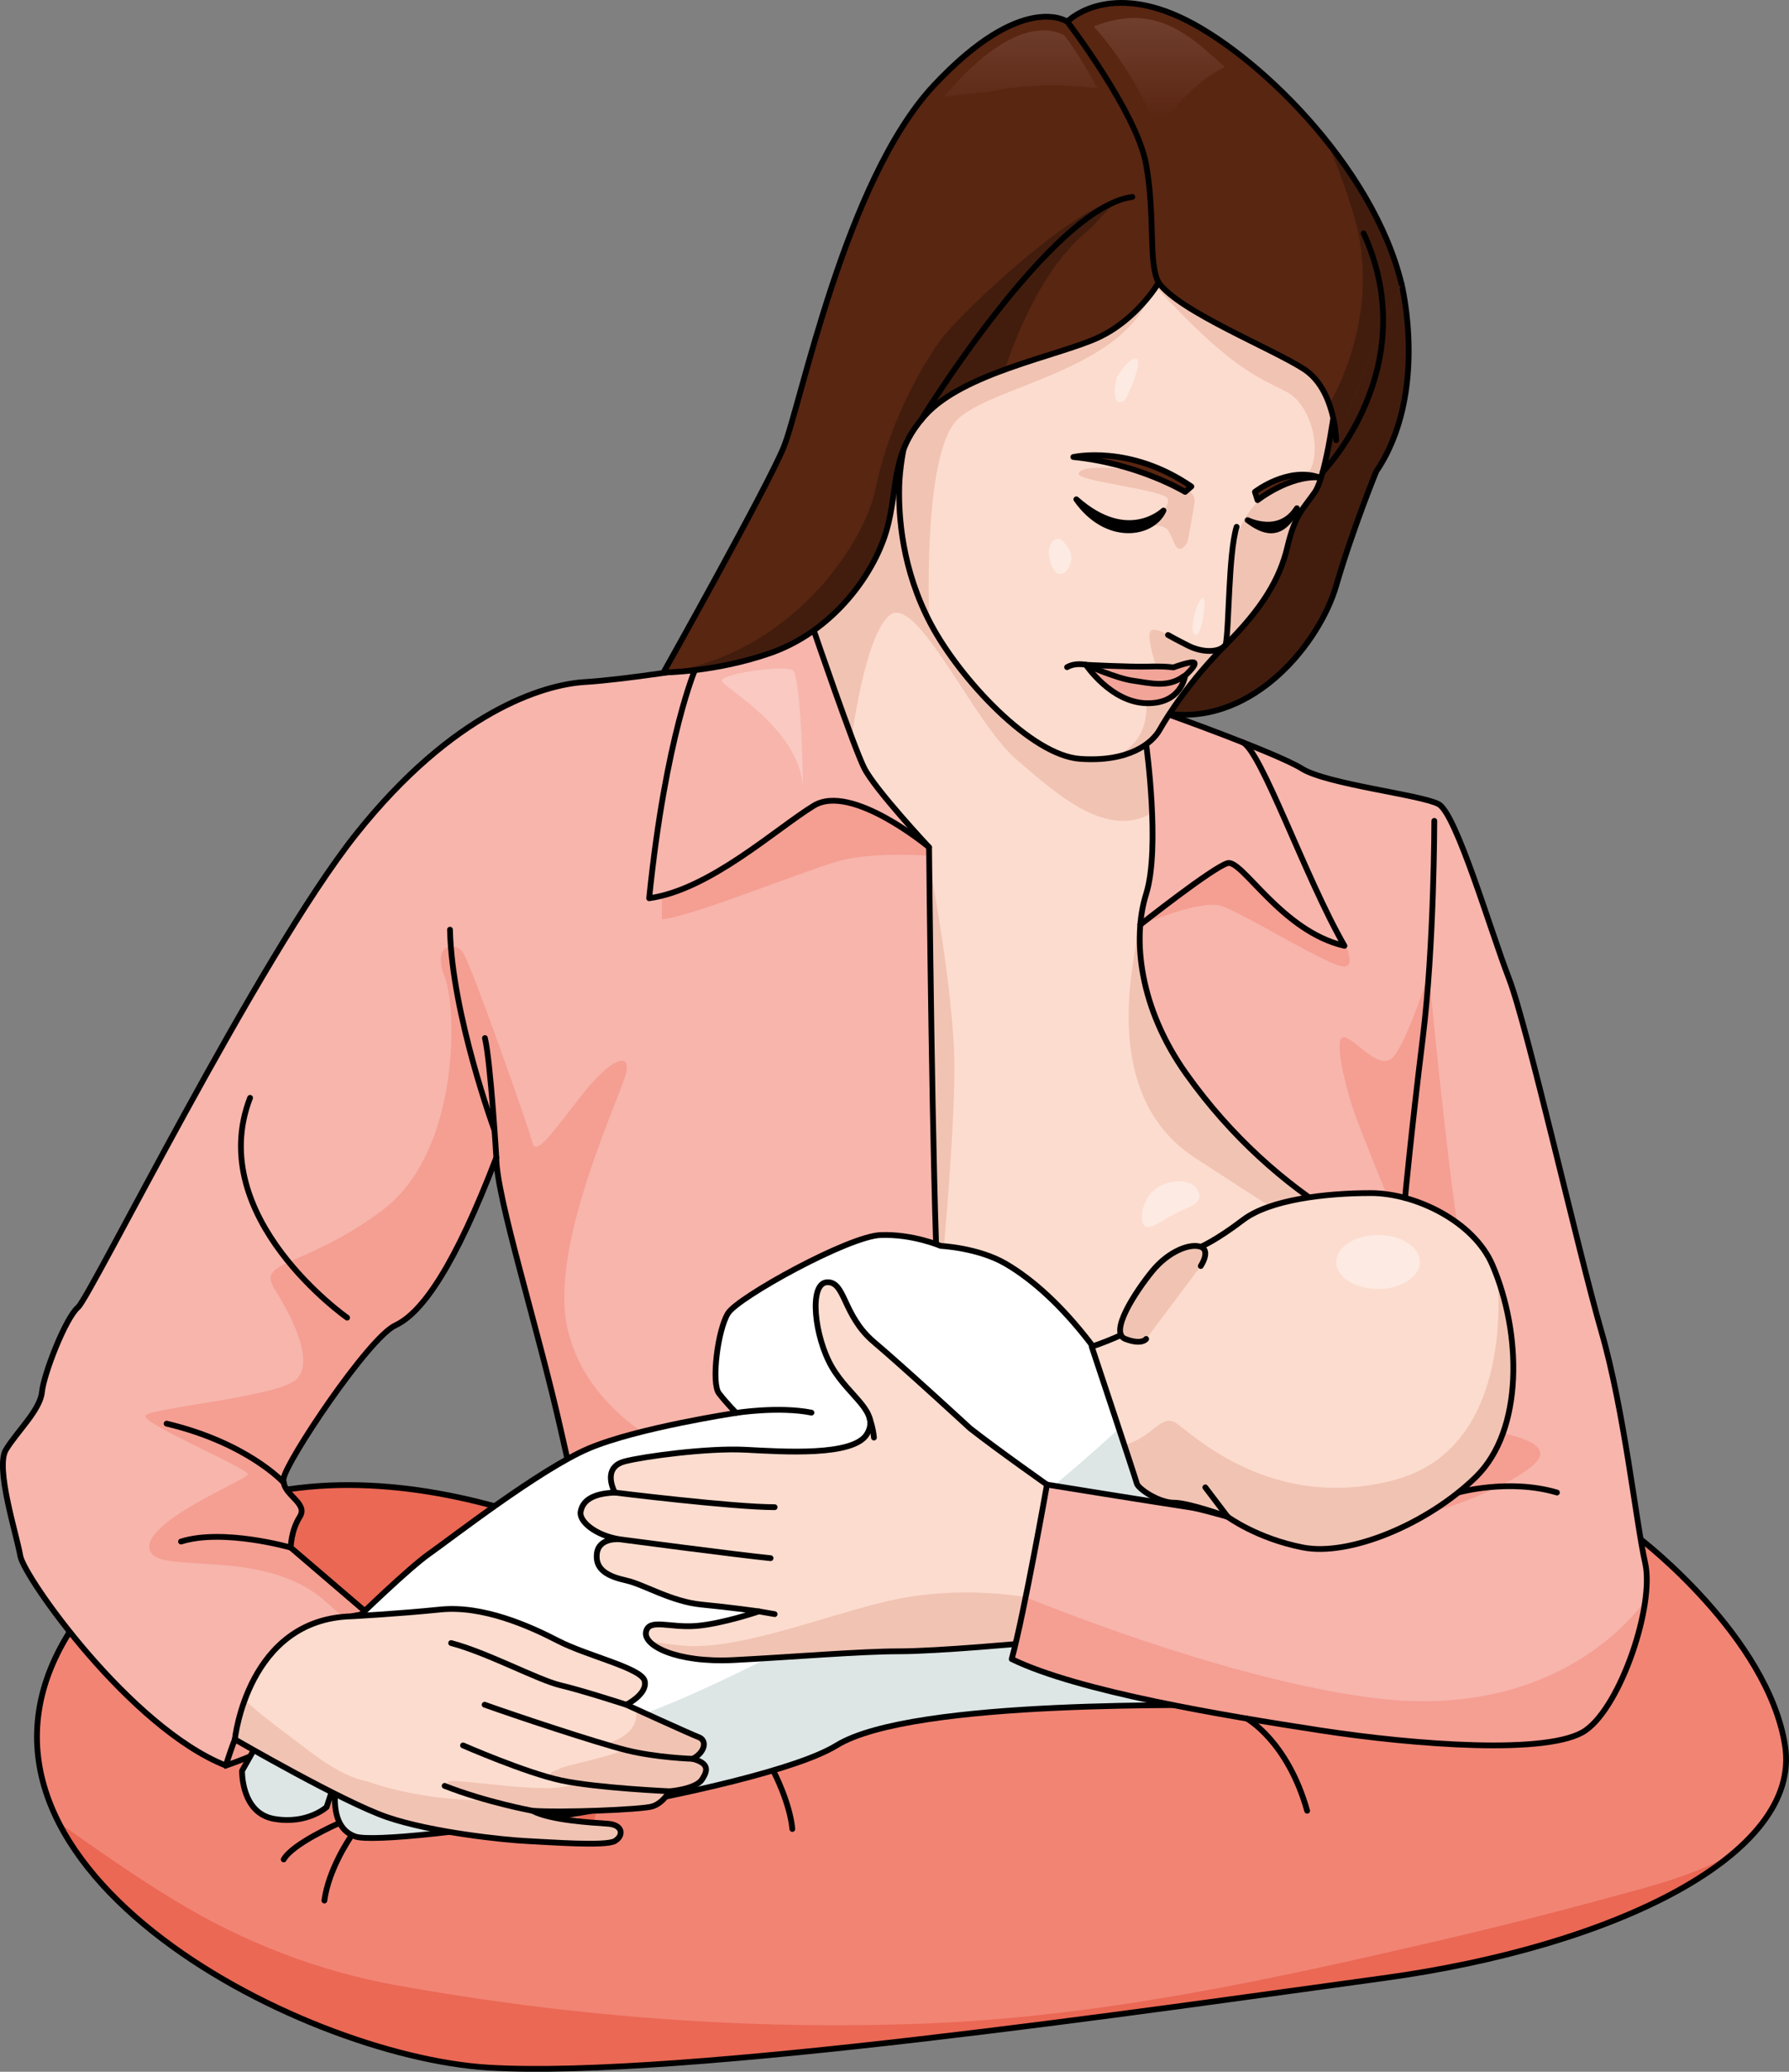 <?xml version="1.0" encoding="utf-8"?>
<!-- Generator: Adobe Illustrator 16.0.0, SVG Export Plug-In . SVG Version: 6.00 Build 0)  -->
<!DOCTYPE svg PUBLIC "-//W3C//DTD SVG 1.1//EN" "http://www.w3.org/Graphics/SVG/1.1/DTD/svg11.dtd">
<svg version="1.1" id="Layer_1" xmlns="http://www.w3.org/2000/svg" xmlns:xlink="http://www.w3.org/1999/xlink" x="0px" y="0px"
	 width="310.273px" height="359.132px" viewBox="0 0 310.273 359.132" enable-background="new 0 0 310.273 359.132"
	 xml:space="preserve">
<rect x="0" y="0" width="310.273" height="359.132" fill="#808080" stroke="none"/>
<g>
	<path fill="#F28474" d="M284.549,266.834c0,0,22.031,16.874,25.031,35.725s-29.392,34.851-69.695,40.351
		c-40.305,5.5-122.016,17.5-155.16,15.5s-97.793-35.625-72.634-75.556s76.571-23.556,96.53-12.75s89.413,14.204,89.413,14.204
		l38.481-5.405L284.549,266.834z"/>
	<path fill="#EA6854" d="M46.681,298.309c0.339,0.329,0.634,0.683,0.888,1.055c6.43,2.386,13.533,3.366,20.116,4.908
		c2.345,0.549,3.912,1.908,4.794,3.603c7.564,0.988,15.156,1.806,22.706,2.897c2.917,0.422,4.676,2.426,5.359,4.856
		c0.844-0.019,1.688-0.036,2.534-0.045c0.432-2.936,2.222-5.736,5.396-6.812c3.813-1.292,7.81-2.251,11.866-3.011
		c-0.508-2.361,0.045-4.933,2.138-6.952c5.975-5.766,17.801-5.598,25.546-6.272c0.439-0.038,0.897-0.077,1.348-0.115
		c-3.723-2.893-4.168-9.459-0.459-12.624c-16.277-2.21-32.277-5.354-40.292-9.693c-19.069-10.324-66.847-25.727-93.011,7.744
		C26.722,283.484,37.687,289.569,46.681,298.309z"/>
	<path fill="#EA6854" d="M284.242,327.538c-11.107,3.058-22.315,5.973-33.531,8.588c-29.826,6.956-59.448,13.448-90.166,14.641
		c-30.625,1.188-61.393-1.175-91.555-6.581c-13.717-2.458-26.558-7.417-38.49-14.632c-6.991-4.228-13.671-8.918-20.33-13.64
		C22.355,339.878,61.363,357,84.725,358.41c33.145,2,114.855-10,155.16-15.5c25.974-3.545,48.645-11.454,60.691-21.673
		C295.557,324.171,289.779,326.013,284.242,327.538z"/>
	<path fill="none" stroke="#000000" stroke-linecap="round" stroke-linejoin="round" stroke-miterlimit="10" d="M284.549,266.834
		c0,0,22.031,16.874,25.031,35.725s-29.392,34.851-69.695,40.351c-40.305,5.5-122.016,17.5-155.16,15.5
		s-97.793-35.625-72.634-75.556s76.571-23.556,96.53-12.75s89.413,14.204,89.413,14.204l38.481-5.405L284.549,266.834z"/>
	<g>
		<path fill="#F59E92" stroke="#000000" stroke-miterlimit="10" d="M39.172,306.049c0,0,18.987-6.209,21.517-14.62
			c-5.59-10.258-16.38-10.917-16.38-10.917L33.178,297.69L39.172,306.049z"/>
		<g>
			<g>
				<polyline fill="#FCDCCE" points="201.652,125.602 201.317,108.853 156.09,82.138 133.614,113.206 133.644,287.821 
					246.109,290.163 253.877,205.189 200.545,126.208 				"/>
				<path fill="#F1C3B3" d="M161.133,149.349c0,0,4.393,22.831,4.393,35.688s-2.383,37.233-2.383,37.233l-14.024-9.224V176.58
					l5.051-20.874L161.133,149.349z"/>
				<path fill="#F1C3B3" d="M201.787,136.723c0,0-3.648,18.811-5.402,31.01c-1.755,12.199-0.432,25.593,10.811,32.931
					c11.243,7.338,25.977,16.743,25.977,16.743l3.344-24.249l-16.461-41.885l-9.993-15.52L201.787,136.723z"/>
				<path fill="#F1C3B3" d="M200.545,126.208l1.107-0.606l-0.33-16.522l-1.283-0.982l-43.949-25.96l-22.476,31.068v0.813
					l13.602,17.597c0,0,2.254-20.749,6.987-24.896c4.733-4.147,14.513,18.438,22.037,24.896c7.525,6.458,17.053,15.236,25.547,7.891
					c1.709-1.478,3.063-3.324,4.142-5.325L200.545,126.208z"/>
				<path fill="#F7B5AC" d="M141.137,109.271c0,0,6.862,20.091,8.738,23.844c1.877,3.753,11.258,13.76,11.258,13.76
					s0.56,58.256,1.564,77.408c1.001,19.152,0,36.767,0,36.767l-1.877,22.484l-54.184,4.287c0,0-5.233-21.486-9.299-39.624
					c-4.064-18.139-11.258-40.654-11.258-47.533c-7.192,18.763-12.821,26.894-17.512,29.082
					c-4.691,2.189-19.076,23.767-19.389,26.581c-0.313,2.814,4.378,4.135,2.814,6.602c-1.563,2.468-1.563,5.342-1.563,5.342
					l13.446,11.512c0,0-16.574-0.313-24.705,26.268c-16.574-6.566-35.024-32.662-35.649-36.345
					c-0.626-3.683-4.378-15.253-2.502-18.381c1.876-3.127,5.941-6.88,6.254-10.007c0.313-3.127,4.065-12.821,6.255-14.698
					c2.189-1.876,31.271-60.667,48.159-81.933c16.887-21.265,32.522-26.019,39.715-26.457c7.193-0.438,20.09-2.563,20.09-2.563
					L141.137,109.271z"/>
				<path fill="#F9C9C2" d="M139.292,137.444c0,0-0.234-20.514-1.875-21.328s-13.004,0.684-12.184,2.044
					S139.409,126.9,139.292,137.444z"/>
				<path fill="#F59E92" d="M161.133,148.35c0,0-9.847-0.817-16.026,1s-25.804,9.75-30.313,10.001v-4.077
					c0,0,9.528-3.669,17.332-9.253s10.174-9.369,19.177-5.41s9.831,6.265,9.831,6.265V148.35z"/>
				<path fill="#F59E92" d="M98.213,229.251c-2.576-14.623,9.744-39.844,10.408-43.441s-2.901-2.171-7.942,4.306
					s-7.747,10.377-8.344,7.939s-10.55-30.71-12.032-32.903s-5.382-1.462-3.188,4.144s2.681,30.573-10.968,40.634
					s-21.691,8.444-18.523,13.518s6.824,12.386,3.899,15.554s-25.835,5.061-26.322,6.43s18.036,9.206,17.792,10.162
					s-18.035,8.068-17.061,12.921s19.741-0.754,30.709,9.239c1.166,1.063,2.215,1.971,3.171,2.76c2.458-0.76,4.064-0.73,4.064-0.73
					L50.431,268.27c0,0,0-2.874,1.563-5.342c1.563-2.467-3.128-3.787-2.814-6.602c0.313-2.814,14.697-24.392,19.389-26.581
					c4.69-2.188,10.319-10.319,17.512-29.082c0,6.879,7.193,29.395,11.258,47.533c0.964,4.299,1.993,8.785,3.002,13.129
					l15.136-10.627C115.477,250.699,100.789,243.875,98.213,229.251z"/>
				<path fill="none" stroke="#000000" stroke-linecap="round" stroke-linejoin="round" stroke-miterlimit="10" d="M141.137,109.271
					c0,0,6.862,20.091,8.738,23.844c1.877,3.753,11.258,13.76,11.258,13.76s0.56,58.256,1.564,77.408
					c1.001,19.152,0,36.767,0,36.767l-1.877,22.484l-54.184,4.287c0,0-5.233-21.486-9.299-39.624
					c-4.064-18.139-11.258-40.654-11.258-47.533c-7.192,18.763-12.821,26.894-17.512,29.082
					c-4.691,2.189-19.076,23.767-19.389,26.581c-0.313,2.814,4.378,4.135,2.814,6.602c-1.563,2.468-1.563,5.342-1.563,5.342
					l13.446,11.512c0,0-16.574-0.313-24.705,26.268c-16.574-6.566-35.024-32.662-35.649-36.345
					c-0.626-3.683-4.378-15.253-2.502-18.381c1.876-3.127,5.941-6.88,6.254-10.007c0.313-3.127,4.065-12.821,6.255-14.698
					c2.189-1.876,31.271-60.667,48.159-81.933c16.887-21.265,32.522-26.019,39.715-26.457c7.193-0.438,20.09-2.563,20.09-2.563
					L141.137,109.271z"/>
				<g>
					<path fill="#FFFFFF" d="M204.059,260c0,0-10.343-21.228-15.116-27.403c-4.774-6.177-9.747-10.751-14.521-13.536
						c-4.774-2.785-11.28-3.089-11.28-3.089s-4.831-2.083-10.4-1.884s-24.665,10.742-26.454,13.525
						c-1.791,2.784-2.984,12.134-1.592,13.924s2.984,3.382,2.984,3.382s-17.151,2.586-25.583,6.166
						c-8.433,3.58-24.056,15.727-27.636,18.234c-3.581,2.506-12.511,11.193-12.511,11.193s-12.807,14.061-14.598,17.063
						c-1.791,3.003-5.37,9.379-5.37,9.379s-0.199,7.348,5.569,8.343c5.768,0.994,9.095-2.05,9.095-2.05l2.208-6.712
						c0,0-2.983,9.88,2.785,11.824c5.768,1.945,70.13-7.608,83.45-15.8c13.319-8.193,64.538-6.786,69.908-7.051
						c5.371-0.266,15.543-7.688,15.543-7.688L204.059,260z"/>
					<path fill="#DDE5E5" d="M214.997,295.508c3.899-0.192,10.327-4.156,13.558-6.314v-3.459L204.059,260
						c0,0-3.031-6.221-6.568-12.906l-3.229,0.361c0,0-23.803,22.329-39.619,29.416c-15.816,7.087-38.734,20.783-53.964,23.326
						s-23.731,5.252-36.384,4.688c-10.327-0.46-16.689-2.781-19.333-3.19c-1.521,2.66-2.979,5.259-2.979,5.259
						s-0.199,7.348,5.569,8.343c5.768,0.994,9.095-2.05,9.095-2.05l2.208-6.712c0,0-2.983,9.88,2.785,11.824
						c5.768,1.945,70.13-7.608,83.45-15.8C158.408,294.366,209.627,295.773,214.997,295.508z"/>
					<path fill="none" stroke="#000000" stroke-linecap="round" stroke-linejoin="round" stroke-miterlimit="10" d="M204.059,260
						c0,0-10.343-21.228-15.116-27.403c-4.774-6.177-9.747-10.751-14.521-13.536c-4.774-2.785-11.28-3.089-11.28-3.089
						s-4.831-2.083-10.4-1.884s-24.665,10.742-26.454,13.525c-1.791,2.784-2.984,12.134-1.592,13.924s2.984,3.382,2.984,3.382
						s-17.151,2.586-25.583,6.166c-8.433,3.58-24.056,15.727-27.636,18.234c-3.581,2.506-12.511,11.193-12.511,11.193
						s-12.807,14.061-14.598,17.063c-1.791,3.003-5.37,9.379-5.37,9.379s-0.199,7.348,5.569,8.343
						c5.768,0.994,9.095-2.05,9.095-2.05l2.208-6.712c0,0-2.983,9.88,2.785,11.824c5.768,1.945,70.13-7.608,83.45-15.8
						c13.319-8.193,64.538-6.786,69.908-7.051c5.371-0.266,15.543-7.688,15.543-7.688L204.059,260z"/>
				</g>
				<path fill="#FCDCCE" d="M182.254,257.829c0,0-9.283-6.521-14.01-10.235c0,0-11.309-10.415-16.71-14.997
					c-5.401-4.583-4.895-10.489-8.102-10.321c-3.208,0.168-2.193,9.453,0.843,14.685c3.04,5.232,8.44,7.764,6.076,11.646
					c-2.362,3.882-14.515,3.039-21.096,2.701c-6.584-0.339-17.723,1.181-20.931,2.025c-3.208,0.844-2.532,3.715-1.688,5.401
					c-4.219,0.169-5.593,1.598-5.931,3.286c-0.337,1.688,2.555,4.14,6.775,4.814c0,0-3.626-0.391-3.963,2.479
					c-0.339,2.869,2.066,3.98,5.104,4.656c3.04,0.675,7.806,3.67,13.039,4.176c5.231,0.506,9.958,1.181,9.958,1.181
					s-6.415,2.192-10.973,2.531c-4.556,0.339-8.1-1.351-8.606,1.013c-0.508,2.363,5.231,5.4,15.191,4.895
					c9.958-0.506,21.941-1.518,28.692-1.518c6.752,0,22.146-1.429,22.146-1.429S185.125,270.717,182.254,257.829z"/>
				<path fill="#F1C3B3" d="M180.926,278.139l-3.043-1.269c0,0-9.363-1.852-20.561,0s-28.586,9.526-39.272,8.36
					c-2.232-0.243-4.005-0.489-5.423-0.725c1.694,1.905,6.867,3.65,14.603,3.258c9.958-0.506,21.941-1.518,28.692-1.518
					c6.752,0,22.146-1.429,22.146-1.429S179.451,283.774,180.926,278.139z"/>
				<path fill="none" stroke="#000000" stroke-linecap="round" stroke-linejoin="round" stroke-miterlimit="10" d="M182.254,257.829
					c0,0-9.283-6.521-14.01-10.235c0,0-11.309-10.415-16.71-14.997c-5.401-4.583-4.895-10.489-8.102-10.321
					c-3.208,0.168-2.193,9.453,0.843,14.685c3.04,5.232,8.44,7.764,6.076,11.646c-2.362,3.882-14.515,3.039-21.096,2.701
					c-6.584-0.339-17.723,1.181-20.931,2.025c-3.208,0.844-2.532,3.715-1.688,5.401c-4.219,0.169-5.593,1.598-5.931,3.286
					c-0.337,1.688,2.555,4.14,6.775,4.814c0,0-3.626-0.391-3.963,2.479c-0.339,2.869,2.066,3.98,5.104,4.656
					c3.04,0.675,7.806,3.67,13.039,4.176c5.231,0.506,9.958,1.181,9.958,1.181s-6.415,2.192-10.973,2.531
					c-4.556,0.339-8.1-1.351-8.606,1.013c-0.508,2.363,5.231,5.4,15.191,4.895c9.958-0.506,21.941-1.518,28.692-1.518
					c6.752,0,22.146-1.429,22.146-1.429S185.125,270.717,182.254,257.829z"/>
				<path fill="none" stroke="#000000" stroke-linecap="round" stroke-linejoin="round" stroke-miterlimit="10" d="M106.637,258.734
					c0,0,20.456,2.53,27.715,2.53"/>
				<path fill="none" stroke="#000000" stroke-linecap="round" stroke-linejoin="round" stroke-miterlimit="10" d="M107.48,266.834
					c0,0,20.932,2.764,26.163,3.27"/>
				<path fill="#F7B5AC" d="M198.782,129.029c0,0,2.501,17.963,0,25.927c-2.502,7.964-1.054,19.91,6.91,31.132
					c7.963,11.223,17.343,19.188,26.047,24.617c8.705,5.43,25.177,30.407,10.696,45.068s-28.599,6.639-36.202,5.49
					c-7.601-1.146-24.653-3.912-24.653-3.912s-3.938,22.25-6.113,30.244c11.582,5.643,36.923,9.805,53.395,12.34
					c16.471,2.535,40.002,4.344,46.156,0s11.945-21.723,10.317-28.961c-1.63-7.238-3.621-26.425-7.604-40.181
					s-12.864-53.031-16.025-61.176c-3.161-8.146-9.134-28.599-12.212-30.228c-3.076-1.629-19.367-3.438-23.711-6.154
					c-4.344-2.715-23.996-9.7-23.996-9.7L198.782,129.029z"/>
				<path fill="#F59E92" d="M198.782,159.943c0,0,9.298-3.896,12.823-2.968c3.524,0.928,18.922,10.668,21.566,10.575
					s-1.433-7.329-1.433-7.329s1.387,3.765,0.923,3.784s-6.275-1.992-12.234-7.885s-6.387-7.261-8.15-6.239
					C210.516,150.903,198.782,159.943,198.782,159.943z"/>
				<path fill="#F59E92" d="M242.774,212.688c0,0-5.898-14.473-7.583-18.966c-1.686-4.493-4.18-14.464-2.02-13.902
					s5.811,5.617,8.198,3.651s6.44-14.766,6.44-14.766s3.469,35.808,5.254,45.369c1.787,9.561,5.438,33.995,5.438,33.995
					s10.673,1.404,8.286,4.915c-2.388,3.511-15.588,8.935-21.908,9.944c-6.318,1.01-9.549-14.438-9.549-14.438"/>
				<path fill="none" stroke="#000000" stroke-linecap="round" stroke-linejoin="round" stroke-miterlimit="10" d="M252.904,258.723
					c0,0,8.76-2.469,17.123,0"/>
				<path fill="#F59E92" d="M239.003,294.433c-23.61-2.771-53.894-14.631-61.12-17.563c-0.861,4.231-1.727,8.193-2.416,10.726
					c11.582,5.643,36.923,9.805,53.395,12.34c16.471,2.535,40.002,4.344,46.156,0c4.711-3.324,9.203-14.282,10.325-22.487
					C278.711,286.32,263.688,297.331,239.003,294.433z"/>
				<path fill="none" stroke="#000000" stroke-linecap="round" stroke-linejoin="round" stroke-miterlimit="10" d="M198.782,129.029
					c0,0,2.501,17.963,0,25.927c-2.502,7.964-1.054,19.91,6.91,31.132c7.963,11.223,17.343,19.188,26.047,24.617
					c8.705,5.43,25.177,30.407,10.696,45.068s-28.599,6.639-36.202,5.49c-7.601-1.146-24.653-3.912-24.653-3.912
					s-3.938,22.25-6.113,30.244c11.582,5.643,36.923,9.805,53.395,12.34c16.471,2.535,40.002,4.344,46.156,0
					s11.945-21.723,10.317-28.961c-1.63-7.238-3.621-26.425-7.604-40.181s-12.864-53.031-16.025-61.176
					c-3.161-8.146-9.134-28.599-12.212-30.228c-3.076-1.629-19.367-3.438-23.711-6.154c-4.344-2.715-23.996-9.7-23.996-9.7
					L198.782,129.029z"/>
				<path fill="#FCDCCE" d="M61.043,280.177c0,0,8.006-0.423,15.321-1.173c7.313-0.75,15.377,2.813,20.441,5.438
					s14.441,4.689,15.003,6.939c0.563,2.251-3.188,4.126-3.188,4.126s11.064,5.063,12.564,5.626
					c1.502,0.563,1.097,2.626-1.046,3.751c2.734,0.75,2.731,1.906,1.605,3.594c-1.124,1.689-5.622,2.032-5.622,2.032
					s-1.126,2.064-3.001,2.626c-1.875,0.563-15.879,1.125-20.787,0.75c3.159,1.688,10.474,2.063,13.098,2.25
					c2.626,0.188,2.782,2.064,1.204,3.001c-1.578,0.938-11.331,0.189-15.27,0c-3.938-0.188-16.505-1.501-24.194-4.126
					c-7.688-2.625-26.437-13.5-26.437-13.5S42.91,280.6,61.043,280.177z"/>
				<path fill="#F1C3B3" d="M120.14,304.885c2.143-1.125,2.548-3.188,1.046-3.751c-1.138-0.428-7.78-3.444-10.92-4.875c0,0,0,0,0,0
					c0.938,4.558-5.061,6.006-5.061,6.006s0.694,0.373,3.417,0.773c-1.221,1.159-10.502,2.963-11.404,3.496
					s-4.831,1.142,2.445,2.514c-2.837,2.531-21.641-1.114-21.962-0.148s7.025,3.182,7.025,3.182s-10.831,0.32-21.05-3.293
					c-0.007-0.001-0.015-0.001-0.022-0.003c-5.41-1.101-10.303-5.569-14.654-8.762c-2.346-1.722-4.521-3.446-6.541-5.338
					c-1.398,3.784-1.722,6.826-1.722,6.826s18.748,10.875,26.437,13.5c7.689,2.625,20.256,3.938,24.194,4.126
					c3.938,0.189,13.691,0.938,15.27,0c1.578-0.937,1.422-2.813-1.204-3.001c-2.624-0.188-9.938-0.562-13.098-2.25
					c4.908,0.375,18.912-0.188,20.787-0.75c1.875-0.562,3.001-2.626,3.001-2.626s4.498-0.343,5.622-2.032
					C122.871,306.792,122.874,305.635,120.14,304.885z"/>
				<path fill="none" stroke="#000000" stroke-linecap="round" stroke-linejoin="round" stroke-miterlimit="10" d="M61.043,280.177
					c0,0,8.006-0.423,15.321-1.173c7.313-0.75,15.377,2.813,20.441,5.438s14.441,4.689,15.003,6.939
					c0.563,2.251-3.188,4.126-3.188,4.126s11.064,5.063,12.564,5.626c1.502,0.563,1.097,2.626-1.046,3.751
					c2.734,0.75,2.731,1.906,1.605,3.594c-1.124,1.689-5.622,2.032-5.622,2.032s-1.126,2.064-3.001,2.626
					c-1.875,0.563-15.879,1.125-20.787,0.75c3.159,1.688,10.474,2.063,13.098,2.25c2.626,0.188,2.782,2.064,1.204,3.001
					c-1.578,0.938-11.331,0.189-15.27,0c-3.938-0.188-16.505-1.501-24.194-4.126c-7.688-2.625-26.437-13.5-26.437-13.5
					S42.91,280.6,61.043,280.177z"/>
				<path fill="none" stroke="#000000" stroke-linecap="round" stroke-linejoin="round" stroke-miterlimit="10" d="M108.621,295.508
					c0,0-7.502-2.438-11.44-3.375c-3.938-0.939-12.565-5.627-18.941-7.315"/>
				<path fill="none" stroke="#000000" stroke-linecap="round" stroke-linejoin="round" stroke-miterlimit="10" d="M120.14,304.885
					c0,0-6.267-0.189-11.519-1.501c-5.251-1.312-19.318-6.001-24.568-7.876"/>
				<path fill="none" stroke="#000000" stroke-linecap="round" stroke-linejoin="round" stroke-miterlimit="10" d="M116.123,310.511
					c0,0-12.565-0.562-18.756-1.876c-6.188-1.313-17.064-6.076-17.064-6.076"/>
				<path fill="none" stroke="#000000" stroke-linecap="round" stroke-linejoin="round" stroke-miterlimit="10" d="M92.335,313.887
					c0,0-8.095-1.5-15.221-4.313"/>
				<path fill="#FCDCCE" d="M208.254,216.134c0,0,2.662-1.109,7.319-4.658s14.415-4.658,22.178-4.658s17.839,4.934,21.069,12.421
					c5.032,11.661,5.545,28.611-2.883,36.816s-21.955,13.75-29.939,12.197c-7.983-1.553-13.085-5.324-13.085-5.324
					s-6.654-2.439-9.315-2.439s-6.21-2.439-6.431-3.326c-0.223-0.887-7.827-23.73-7.827-23.73s7.604-2.441,10.71-5.546
					C203.155,224.783,208.254,216.134,208.254,216.134z"/>
				<path fill="#F1C3B3" d="M241.889,256.534c-21.395,5.705-35.182-8.082-37.875-9.825c-2.695-1.743-3.841,2.424-9.369,3.906l0,0
					c1.381,3.504,2.447,6.249,2.522,6.548c0.221,0.887,3.77,3.326,6.431,3.326s9.315,2.439,9.315,2.439s5.102,3.771,13.085,5.324
					c7.984,1.553,21.512-3.992,29.939-12.197c7.931-7.722,7.941-23.184,3.723-34.698
					C259.689,221.607,263.191,250.853,241.889,256.534z"/>
				<path fill="none" stroke="#000000" stroke-linecap="round" stroke-linejoin="round" stroke-miterlimit="10" d="M208.254,216.134
					c0,0,2.662-1.109,7.319-4.658s14.415-4.658,22.178-4.658s17.839,4.934,21.069,12.421c5.032,11.661,5.545,28.611-2.883,36.816
					s-21.955,13.75-29.939,12.197c-7.983-1.553-13.085-5.324-13.085-5.324s-6.654-2.439-9.315-2.439s-6.21-2.439-6.431-3.326
					c-0.223-0.887-7.827-23.73-7.827-23.73s7.604-2.441,10.71-5.546C203.155,224.783,208.254,216.134,208.254,216.134z"/>
				
					<line fill="none" stroke="#000000" stroke-linecap="round" stroke-linejoin="round" stroke-miterlimit="10" x1="212.913" y1="262.928" x2="209.043" y2="257.829"/>
				<path fill="#F1C3B3" d="M208.254,219.46c0,0,1.775-2.661,0-3.326c-1.773-0.665-5.545,0.697-8.428,4.23
					s-7.541,10.629-4.657,11.738c2.883,1.108,3.613,0,3.613,0"/>
				<path fill="none" stroke="#000000" stroke-linecap="round" stroke-linejoin="round" stroke-miterlimit="10" d="M208.254,219.46
					c0,0,1.775-2.661,0-3.326c-1.773-0.665-5.545,0.697-8.428,4.23s-7.541,10.629-4.657,11.738c2.883,1.108,3.613,0,3.613,0"/>
				<path fill="none" stroke="#000000" stroke-linecap="round" stroke-linejoin="round" stroke-miterlimit="10" d="M86.08,200.664
					c0,0-0.992-16.621-1.975-20.72"/>
				<path fill="none" stroke="#000000" stroke-linecap="round" stroke-linejoin="round" stroke-miterlimit="10" d="M197.77,160.291
					c0,0,12.629-9.985,15.144-10.668s9.339,11.829,20.259,14.332c-6.824-11.829-14.456-33.957-17.701-35.3"/>
				<path fill="none" stroke="#000000" stroke-linecap="round" stroke-linejoin="round" stroke-miterlimit="10" d="M161.133,146.875
					c0,0-13.45-11.212-19.997-7.212s-18.047,14.587-28.547,16.043c2.887-28.215,8.076-39.906,8.076-39.906"/>
				<path fill="#421D0E" d="M243.066,49.203c0,0,4.793,18.972-4.379,32.523c0,0-4.097,10.006-6.948,19.805
					c-2.851,9.799-14.141,24.02-28.926,22.226c-14.786-1.794,15.86-44.742,15.86-44.742l18.555-27.936L243.066,49.203z"/>
				<path fill="none" stroke="#000000" stroke-linecap="round" stroke-linejoin="round" stroke-miterlimit="10" d="M243.066,49.203
					c0,0,4.793,18.972-4.379,32.523c0,0-4.097,10.006-6.948,19.805c-2.851,9.799-14.141,24.02-28.926,22.226
					c-14.786-1.794,15.86-44.742,15.86-44.742l18.555-27.936L243.066,49.203z"/>
				<path fill="#FCDCCE" d="M231.739,68.843c0,0-1.634,13.521-3.713,16.493c-2.082,2.971-3.418,3.863-4.756,9.509
					s-4.457,10.698-10.697,16.939c-6.242,6.241-10.103,12.332-11.441,14.708c-1.336,2.377-5.348,5.646-13.818,5.052
					c-8.469-0.594-20.802-13.817-25.853-23.328c-5.053-9.51-5.647-18.722-5.498-24.071c0.148-5.349,2.229-16.193,7.875-23.919
					c5.646-7.726,16.79-23.477,42.645-21.991C232.336,39.723,231.441,61.709,231.739,68.843z"/>
				<path fill="#F1C3B3" d="M204.671,111.204c0,0-3.948-2.58-4.966-1.933c-1.019,0.647,0.488,4.865,0.438,5.148
					s1.363,1.697,1.363,1.697l4.423-1.698l3.079-1.727C209.008,112.691,206.07,111.949,204.671,111.204z"/>
				<path fill="#F1C3B3" d="M205.929,94.034c0,0,1.232-6.235,1.267-7.336s-2.497-4.192-7.897-4.883s-11.774-1.317-12.231,0.27
					c-0.396,1.375,15.324,2.816,15.508,4.472s-2.596,4.16-3.174,4.448s2.146-0.394,3.174,0.938S203.953,96.987,205.929,94.034z"/>
				<path fill="#F1C3B3" d="M223.271,94.846c1.338-5.646,2.674-6.538,4.756-9.509c2.079-2.972,3.713-16.493,3.713-16.493
					c-0.298-7.134,0.597-29.121-25.257-30.607c-25.854-1.486-36.998,14.265-42.645,21.991c-5.646,7.727-7.727,18.57-7.875,23.919
					c-0.139,4.978,0.371,13.301,4.514,22.095l0.656,0.402c0,0-1.086-27.719,4.813-33.814c5.899-6.096,30.567-8.709,34.049-23.626
					c13.313,14.576,17.768,15.953,23.11,18.706s6.892,14.213,1.824,15.39s-10.95,5.249-11.534,15.866s1.092,13.86-4.807,13.521
					s-5.506,4.052-5.506,4.052l-4.3,5.161c0,0,0.999,7.05-6.089,9.465c4.868-0.755,7.426-3.067,8.438-4.87
					c1.339-2.377,5.199-8.468,11.441-14.708C218.813,105.543,221.933,100.492,223.271,94.846z"/>
				<path fill="#F1A497" d="M188.343,115.244c0,0,4.292,6.471,10.439,6.653s6.759-4.788,6.759-4.788s1.873-1.675,1.633-2.18
					c-0.239-0.505-3.677,0.765-3.677,0.765s-1.38-0.238-4.388-0.147S188.343,115.244,188.343,115.244z"/>
				<path fill="none" stroke="#000000" stroke-linecap="round" stroke-linejoin="round" stroke-miterlimit="10" d="M188.343,115.244
					c0,0,4.292,6.471,10.439,6.653s6.759-4.788,6.759-4.788s1.873-1.675,1.633-2.18c-0.239-0.505-3.677,0.765-3.677,0.765
					s-1.38-0.238-4.388-0.147S188.343,115.244,188.343,115.244z"/>
				<path fill="none" stroke="#000000" stroke-linecap="round" stroke-linejoin="round" stroke-miterlimit="10" d="M231.739,68.843
					c0,0-1.634,13.521-3.713,16.493c-2.082,2.971-3.418,3.863-4.756,9.509s-4.457,10.698-10.697,16.939
					c-6.242,6.241-10.103,12.332-11.441,14.708c-1.336,2.377-5.348,5.646-13.818,5.052c-8.469-0.594-20.802-13.817-25.853-23.328
					c-5.053-9.51-5.647-18.722-5.498-24.071c0.148-5.349,2.229-16.193,7.875-23.919c5.646-7.726,16.79-23.477,42.645-21.991
					C232.336,39.723,231.441,61.709,231.739,68.843z"/>
				<path fill="#592612" d="M231.739,76.305c0,0-0.142-8.757-5.561-12.3c-5.421-3.544-21.683-10.007-25.227-15.011
					c0,0-3.752,6.463-10.632,9.59c-6.88,3.127-23.143,6.046-29.813,13.343c-6.672,7.297-4.378,13.76-7.298,21.682
					c-2.918,7.922-10.007,16.261-19.596,19.597c-9.591,3.335-18.545,3.367-18.545,3.367s17.919-31.929,20.837-39.017
					c2.919-7.088,10.632-46.282,26.061-62.752c15.428-16.47,23.141-11.05,23.141-11.05s6.462-6.712,19.389-0.854
					c12.927,5.858,33.566,25.664,38.57,46.304"/>
				<path fill="#421D0E" d="M189.421,39.357c1.44-1.755,3.036-3.355,4.808-4.698c-6.871,0.245-27.23,19.054-31.086,24.264
					c-3.856,5.209-9.211,15.39-11.236,25.565c-2.026,10.176-15.242,29.251-36.837,32.084c0,0,8.954-0.031,18.545-3.367
					c9.589-3.335,16.678-11.675,19.596-19.597c2.92-7.922,0.626-14.385,7.298-21.682c3.125-3.418,8.353-5.871,13.735-7.837
					C177.436,54.779,182.058,45.108,189.421,39.357z"/>
				<path fill="#421D0E" d="M230.539,70.059c1.143,3.216,1.2,6.246,1.2,6.246l11.327-27.102
					c-2.108-8.697-6.998-17.241-12.912-24.661c1.435,3.327,2.971,7.375,4.487,12.23c5.553,17.787-4.102,33.272-4.102,33.272
					L230.539,70.059z"/>
				<path fill="none" stroke="#000000" stroke-linecap="round" stroke-linejoin="round" stroke-miterlimit="10" d="M231.739,76.305
					c0,0-0.142-8.757-5.561-12.3c-5.421-3.544-21.683-10.007-25.227-15.011c0,0-3.752,6.463-10.632,9.59
					c-6.88,3.127-23.143,6.046-29.813,13.343c-6.672,7.297-4.378,13.76-7.298,21.682c-2.918,7.922-10.007,16.261-19.596,19.597
					c-9.591,3.335-18.545,3.367-18.545,3.367s17.919-31.929,20.837-39.017c2.919-7.088,10.632-46.282,26.061-62.752
					c15.428-16.47,23.141-11.05,23.141-11.05s6.462-6.712,19.389-0.854c12.927,5.858,33.566,25.664,38.57,46.304"/>
				<path fill="none" stroke="#000000" stroke-linecap="round" stroke-linejoin="round" stroke-miterlimit="10" d="M188.343,115.244
					c0,0,5.304,2.365,8.16,2.751c2.856,0.386,6.017,1.314,8.797-0.77"/>
				<path d="M201.787,88.501c0,0-6.152,6.003-15.116-1.944C191.909,94.003,199.806,92.775,201.787,88.501z"/>
				<path fill="none" stroke="#000000" stroke-linecap="round" stroke-linejoin="round" stroke-miterlimit="10" d="M201.787,88.501
					c0,0-6.152,6.003-15.116-1.944C191.909,94.003,199.806,92.775,201.787,88.501z"/>
				<path d="M216.38,90.168c0,0,5.525,2.745,8.549-2.068C222.114,93.817,218.776,91.94,216.38,90.168z"/>
				<path fill="none" stroke="#000000" stroke-linecap="round" stroke-linejoin="round" stroke-miterlimit="10" d="M216.38,90.168
					c0,0,5.525,2.745,8.549-2.068C222.114,93.817,218.776,91.94,216.38,90.168z"/>
				<path fill="#592612" stroke="#000000" stroke-linecap="round" stroke-linejoin="round" stroke-miterlimit="10" d="
					M217.646,85.269c0,0,5.68-4.438,11.203-2.501c-5.27-0.385-10.748,3.93-10.748,3.93L217.646,85.269z"/>
				<path fill="#592612" stroke="#000000" stroke-linecap="round" stroke-linejoin="round" stroke-miterlimit="10" d="
					M186.151,79.223c0,0,9.751-2.248,20.466,5.108c-1.077,0.938-1.077,0.938-1.077,0.938S197.48,80.356,186.151,79.223z"/>
				<path fill="none" stroke="#000000" stroke-linecap="round" stroke-linejoin="round" stroke-miterlimit="10" d="M202.574,110.072
					c0,0,1.367,0.783,3.564,1.882c2.199,1.1,5.199,1.327,6.435-0.169c0.628-3.14,0.455-15.694,1.895-20.461"/>
				<path fill="none" stroke="#000000" stroke-linecap="round" stroke-linejoin="round" stroke-miterlimit="10" d="M188.343,115.244
					c0,0-1.853-0.434-3.276,0.407"/>
				<path fill="none" stroke="#000000" stroke-linecap="round" stroke-linejoin="round" stroke-miterlimit="10" d="M159.729,72.829
					c0,0,22.65-36.879,36.656-38.695"/>
				<path fill="none" stroke="#000000" stroke-linecap="round" stroke-linejoin="round" stroke-miterlimit="10" d="M185.107,3.753
					c0,0,12.053,15.714,13.675,24.774s0.338,17.259,2.17,20.466"/>
				<path fill="none" stroke="#000000" stroke-linecap="round" stroke-linejoin="round" stroke-miterlimit="10" d="M229.398,81.815
					c0,0,17.699-18.072,7.107-41.372"/>
			</g>
			<path fill="none" stroke="#000000" stroke-linecap="round" stroke-linejoin="round" stroke-miterlimit="10" d="M248.756,142.293
				c0,0,0,21.432-2,37.651s-3.076,27.717-3.076,27.717"/>
		</g>
		<ellipse fill="#FDEAE2" cx="239.002" cy="218.76" rx="7.263" ry="4.687"/>
		<path fill="#FDEAE2" d="M207.816,206.476c0.764,1.764-0.44,2.327-3.175,3.511c-2.736,1.185-5.622,3.883-6.387,2.119
			c-0.764-1.766,0.489-5.497,3.225-6.681C204.215,204.24,207.052,204.711,207.816,206.476z"/>
		<path fill="none" stroke="#000000" stroke-linecap="round" stroke-linejoin="round" stroke-miterlimit="10" d="M150.775,245.713
			c0,0,0.648,1.732,0.795,3.483"/>
		
			<line fill="none" stroke="#000000" stroke-linecap="round" stroke-linejoin="round" stroke-miterlimit="10" x1="131.618" y1="279.326" x2="134.352" y2="279.802"/>
		<linearGradient id="SVGID_1_" gradientUnits="userSpaceOnUse" x1="201.059" y1="1.841" x2="201.059" y2="20.689">
			<stop  offset="0" style="stop-color:#72402F"/>
			<stop  offset="1" style="stop-color:#72402F;stop-opacity:0"/>
		</linearGradient>
		<path fill="url(#SVGID_1_)" d="M202.358,20.334c2.883-3.429,5.989-6.713,10.052-8.734c-5.929-5.326-11.961-11.303-22.703-7.006
			c2.621,2.889,7.768,9.579,10.921,17.886C201.178,21.771,201.748,21.06,202.358,20.334z"/>
		<path fill="#FDEAE2" d="M183.943,93.431c0,0,1.502,1.293,1.789,2.543c0.419,1.825-0.857,3.543-1.763,3.546
			c-1.763,0.005-2.352-3.75-1.939-4.76C182.44,93.751,183.006,93.185,183.943,93.431z"/>
		<path fill="#FDEAE2" d="M194.892,69.507c0.631-0.346,3.16-6.401,2.346-7.256c-0.813-0.854-3.354,2.529-3.604,3.302
			C193.384,66.327,192.705,70.705,194.892,69.507z"/>
		<path fill="#FDEAE2" d="M208.521,103.66c-0.968,0.491-2.398,5.799-1.249,6.376C208.421,110.613,209.488,103.168,208.521,103.66z"
			/>
		<path fill="none" stroke="#000000" stroke-linecap="round" stroke-linejoin="round" stroke-miterlimit="10" d="M127.68,244.918
			c0,0,7.374-1.167,13.056-0.044"/>
		<path fill="none" stroke="#000000" stroke-linecap="round" stroke-linejoin="round" stroke-miterlimit="10" d="M49.206,257.004
			c0,0-6.244-6.874-20.313-10.222"/>
		<path fill="none" stroke="#000000" stroke-linecap="round" stroke-linejoin="round" stroke-miterlimit="10" d="M50.431,268.27
			c0,0-11.664-3.36-19.039-1.048"/>
		<path fill="none" stroke="#000000" stroke-linecap="round" stroke-linejoin="round" stroke-miterlimit="10" d="M60.204,228.411
			c0,0-24.833-17.38-16.833-38.106"/>
		<path fill="none" stroke="#000000" stroke-linecap="round" stroke-linejoin="round" stroke-miterlimit="10" d="M85.771,195.974
			c0,0-7.409-20.168-7.728-34.819"/>
		<linearGradient id="SVGID_2_" gradientUnits="userSpaceOnUse" x1="177.041" y1="1.841" x2="177.041" y2="20.689">
			<stop  offset="0" style="stop-color:#72402F"/>
			<stop  offset="1" style="stop-color:#72402F;stop-opacity:0"/>
		</linearGradient>
		<path fill="url(#SVGID_2_)" d="M168.031,16.282c1.236-0.16,2.48-0.283,3.726-0.39c9.115-2.104,18.595-0.549,18.595-0.549
			s-3.365-6.238-5.789-9.229c-4.537-2.401-11.941,0.014-20.832,10.677C165.193,16.584,166.664,16.458,168.031,16.282z"/>
	</g>
	<path fill="none" stroke="#000000" stroke-linecap="round" stroke-linejoin="round" stroke-miterlimit="10" d="M216.227,297.907
		c0,0,7.055,3.836,10.478,15.98"/>
	<path fill="none" stroke="#000000" stroke-linecap="round" stroke-linejoin="round" stroke-miterlimit="10" d="M134.208,307.143
		c0,0,2.781,5.339,3.209,9.903"/>
	<path fill="none" stroke="#000000" stroke-linecap="round" stroke-linejoin="round" stroke-miterlimit="10" d="M60.688,318.614
		c0,0-3.716,5.422-4.429,10.842"/>
	<path fill="none" stroke="#000000" stroke-linecap="round" stroke-linejoin="round" stroke-miterlimit="10" d="M58.474,316.191
		c0,0-7.765,3.423-9.269,6.133"/>
</g>
</svg>
